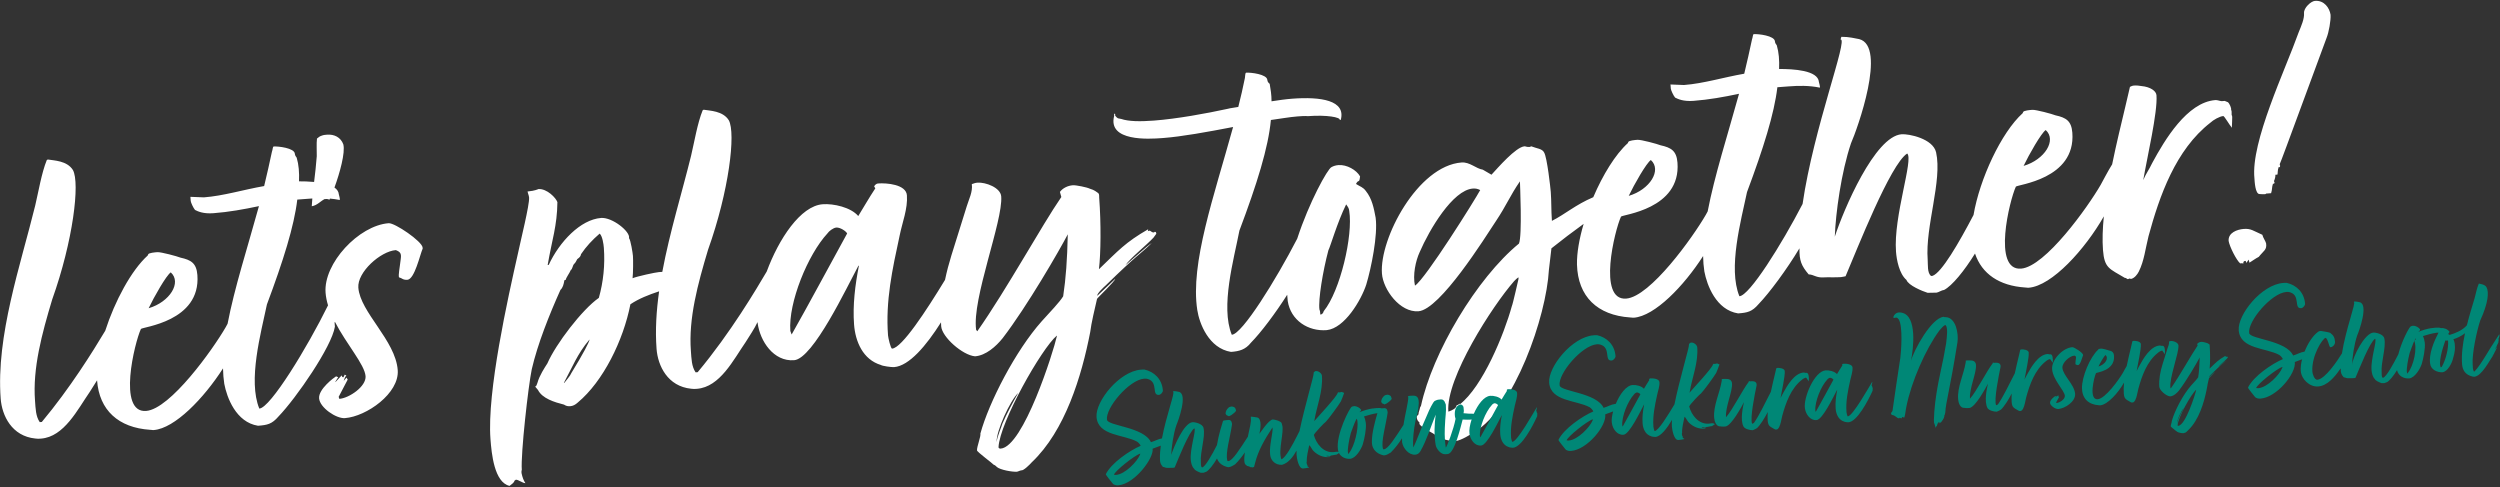 <svg 
 xmlns="http://www.w3.org/2000/svg"
 xmlns:xlink="http://www.w3.org/1999/xlink"
 width="1016px" height="198px">
<rect width="100%" height="100%" fill="#333333" stroke="none"/>
<path fill-rule="evenodd"  fill="rgb(255, 255, 255)"
 d="M945.535,15.355 C943.776,19.908 926.701,66.660 926.492,66.676 L926.524,67.095 C926.524,67.095 926.749,67.288 926.571,67.722 C926.796,67.916 926.378,67.947 925.959,67.979 L925.975,68.188 C925.620,69.057 925.716,70.313 925.554,70.956 L924.717,71.020 C924.781,71.857 924.442,72.935 924.264,73.369 C923.846,73.401 924.537,74.190 924.344,74.415 C923.925,74.447 924.359,74.624 924.359,74.624 L923.732,74.672 C923.215,76.184 923.488,77.005 922.971,78.518 C922.971,78.518 922.134,78.581 921.716,78.613 L920.879,78.677 C920.895,78.886 920.686,78.902 920.267,78.933 C919.639,78.981 918.577,78.851 918.368,78.867 C916.485,79.010 916.281,73.554 916.202,72.508 C914.656,57.684 928.655,28.632 934.207,13.059 C935.272,10.452 936.530,7.621 936.355,5.320 C936.196,3.227 939.144,0.478 940.818,0.351 C944.584,0.065 946.722,3.270 947.137,5.974 C947.312,8.276 946.422,13.184 945.535,15.355 ZM920.939,98.875 C921.355,101.579 919.906,101.899 917.988,104.360 L917.586,104.601 C917.377,104.617 914.574,106.513 914.172,106.754 L913.867,105.514 L912.916,106.849 L912.643,106.028 L912.434,106.044 C911.597,106.108 911.661,106.945 911.677,107.154 L911.242,106.976 L910.405,107.040 C908.830,105.686 906.099,100.212 905.715,97.926 C905.461,94.578 909.148,93.246 911.868,93.039 C914.797,92.817 915.714,93.800 919.414,95.413 C919.718,96.652 920.650,97.844 920.939,98.875 ZM907.070,51.946 C906.153,50.964 903.968,47.131 903.550,47.163 C902.085,47.274 899.460,48.736 898.284,49.877 C884.175,60.839 877.606,79.646 873.163,95.977 C871.871,101.126 871.399,106.002 869.206,110.378 C868.657,111.471 867.513,113.031 866.064,113.352 L865.421,113.190 L864.809,113.447 C864.390,113.479 864.134,112.867 863.506,112.915 C857.329,109.175 855.221,109.124 854.649,101.592 C854.341,97.524 854.511,92.870 854.999,87.927 C847.431,101.233 833.927,116.212 824.462,116.931 C823.834,116.978 823.400,116.801 822.981,116.833 C812.553,116.142 805.422,111.334 802.643,103.035 C798.349,110.005 793.329,116.191 790.026,117.861 C788.980,117.940 787.788,118.873 786.951,118.936 C785.905,119.016 784.633,118.902 783.378,118.997 C781.222,118.319 775.575,116.012 774.773,113.758 C771.846,111.244 770.790,105.642 770.536,102.295 C769.440,87.857 777.784,64.706 775.082,62.386 C768.254,66.692 754.684,101.393 750.038,112.268 C749.619,112.300 749.008,112.557 748.171,112.620 C745.869,112.795 742.699,112.615 741.234,112.726 C738.095,112.964 737.147,111.563 735.039,111.513 C732.033,107.953 731.247,105.908 731.300,101.064 C731.298,101.014 731.298,100.963 731.297,100.913 C726.157,109.493 719.099,119.016 714.703,123.579 C711.996,126.730 710.129,127.082 706.363,127.368 C697.416,125.943 693.708,115.913 692.652,110.311 C692.340,108.319 692.182,106.226 692.142,104.052 C684.352,116.212 672.528,128.464 663.990,129.112 C663.362,129.159 662.928,128.982 662.509,129.014 C649.184,128.131 641.242,120.527 640.884,107.506 C640.796,102.791 641.820,96.995 643.590,90.988 C639.193,94.163 634.598,97.637 630.501,100.929 L629.478,109.635 C628.413,128.866 615.436,165.837 599.332,175.477 C597.931,176.425 593.712,179.060 591.619,179.219 C589.736,179.362 585.890,178.602 584.105,177.264 L583.896,177.280 C582.739,175.895 577.542,173.974 576.772,172.139 C577.174,171.898 576.724,171.511 576.499,171.318 C576.049,170.931 575.776,170.110 575.712,169.273 L576.486,168.373 C576.422,167.536 576.986,166.651 577.116,165.589 L577.487,164.930 C582.160,143.320 600.071,113.130 617.306,98.984 C618.690,95.837 617.715,74.493 617.699,73.704 C613.720,79.476 612.138,83.594 607.981,89.801 C603.451,96.669 585.252,125.829 576.464,126.496 C568.931,127.068 562.117,117.694 561.624,111.208 C560.544,96.980 576.185,67.382 593.971,66.032 C597.318,65.778 599.842,68.533 602.610,68.954 L606.133,71.002 C608.662,68.284 616.010,59.730 619.567,59.460 C619.985,59.428 620.436,59.815 621.691,59.719 L622.303,59.462 C624.475,60.350 626.792,60.384 627.547,62.011 C628.752,64.024 630.107,76.337 630.235,78.011 C630.520,81.777 630.388,85.575 630.674,89.341 L630.705,89.760 C636.061,87.052 640.292,83.210 647.504,80.144 C651.367,71.098 656.464,62.757 661.551,58.167 L661.728,57.732 C661.890,57.089 664.610,56.882 665.447,56.819 C666.912,56.708 673.573,58.517 674.876,59.049 C679.156,59.987 681.359,61.293 681.725,66.105 C683.170,85.146 659.123,87.182 658.769,88.051 C656.236,93.504 649.158,122.241 660.875,121.351 C670.710,120.605 688.019,96.352 693.227,87.329 C693.437,86.955 693.699,86.469 693.999,85.910 C696.755,71.475 702.080,55.008 706.743,38.111 C700.529,39.425 694.509,40.513 688.232,40.989 C684.047,41.307 681.859,40.211 680.765,39.662 C680.074,38.873 679.063,36.635 679.015,36.007 L678.888,34.333 L684.376,34.548 C692.327,33.944 700.344,31.442 708.859,29.954 C709.975,25.239 711.090,20.525 712.012,16.036 C712.367,15.167 712.287,14.121 712.690,13.880 C714.573,13.737 721.155,14.500 721.329,16.801 C721.393,17.638 721.843,18.025 722.084,18.428 C722.934,21.309 723.172,24.448 723.024,28.037 C728.705,28.026 738.844,28.519 739.209,33.332 C739.225,33.541 739.771,35.183 739.593,35.618 C735.104,34.696 730.903,34.804 726.718,35.122 C725.254,35.233 723.789,35.344 722.324,35.455 C721.042,46.285 716.634,60.299 709.986,78.060 C707.511,89.822 702.229,108.953 706.885,120.384 C710.953,120.245 724.017,99.384 732.573,82.880 C737.037,52.033 751.257,15.444 747.995,16.040 L748.334,14.962 C751.488,14.933 753.853,15.595 755.559,15.887 C766.935,18.811 754.766,52.564 752.249,58.227 C748.294,69.891 745.992,86.691 745.661,96.186 C749.245,85.181 761.925,55.388 772.805,54.562 C775.734,54.340 785.566,56.329 786.831,61.915 C789.395,73.505 782.375,91.926 783.408,105.526 C783.567,107.619 783.177,110.805 784.753,112.158 L785.381,112.111 C789.070,110.821 796.038,98.828 802.046,87.362 C804.526,72.775 813.295,53.863 822.023,45.986 L822.200,45.551 C822.362,44.908 825.082,44.701 825.919,44.638 C827.384,44.527 834.045,46.336 835.348,46.868 C839.628,47.806 841.831,49.112 842.197,53.924 C843.642,72.965 819.596,75.001 819.241,75.870 C816.708,81.323 809.630,110.060 821.347,109.170 C831.182,108.424 848.491,84.171 853.699,75.148 C854.624,73.502 856.536,69.732 858.379,66.783 C860.122,58.258 862.134,50.043 863.705,43.453 L865.612,35.311 C866.015,35.070 866.626,34.814 867.254,34.766 C868.300,34.686 869.362,34.816 870.215,34.962 C874.029,35.304 876.265,37.028 876.392,38.702 C876.916,45.607 872.616,63.821 871.014,73.202 C872.078,70.596 873.239,69.245 874.690,66.189 C879.672,56.972 888.813,41.547 900.321,40.674 C901.158,40.610 901.818,40.981 902.880,41.111 L904.135,41.015 L905.438,41.548 C906.114,42.128 906.884,43.963 906.723,44.607 C907.221,45.621 906.657,46.506 907.123,47.102 L907.170,47.730 C907.202,48.148 907.038,51.528 907.038,51.528 L907.070,51.946 ZM617.083,112.680 C616.487,113.146 615.891,113.612 615.311,114.288 C606.594,124.209 587.573,153.642 588.606,167.242 L588.815,167.226 C590.248,166.697 591.874,165.942 591.988,164.671 C592.407,164.639 593.018,164.382 592.987,163.964 L593.228,164.366 C602.569,157.133 611.266,135.850 614.399,124.458 C614.770,123.799 617.131,113.308 617.131,113.308 L617.083,112.680 ZM598.563,76.627 C590.403,77.246 580.891,93.331 576.955,102.468 C575.326,105.959 574.081,111.735 575.042,116.082 C579.261,113.447 599.717,80.748 601.556,77.241 C600.462,76.693 599.609,76.547 598.563,76.627 ZM670.911,65.032 C669.107,66.221 664.093,75.020 661.915,79.604 C670.560,77.054 675.429,69.109 670.911,65.032 ZM831.383,52.851 C829.579,54.040 824.565,62.839 822.387,67.423 C831.033,64.873 835.901,56.928 831.383,52.851 ZM539.170,134.167 C531.637,134.739 524.560,130.225 523.329,122.322 C523.222,121.505 523.155,120.658 523.119,119.790 C518.261,127.430 512.373,135.233 508.412,139.238 C506.108,142.148 503.629,142.757 500.281,143.012 C491.334,141.586 487.417,131.572 486.570,125.954 C483.660,107.025 493.376,79.771 501.130,51.614 C490.344,53.696 480.171,55.520 472.848,56.076 C472.639,56.092 472.429,56.108 472.220,56.124 C466.989,56.521 450.025,57.598 452.804,47.075 L452.756,46.448 C453.320,45.563 453.222,47.044 453.222,47.044 C454.380,48.429 454.348,48.010 455.635,48.334 C458.660,49.367 463.295,49.436 468.944,49.007 C478.360,48.292 490.191,46.131 499.093,44.193 C499.914,43.920 501.588,43.793 503.246,43.457 C504.216,39.595 505.169,35.524 505.930,31.679 C506.075,30.826 505.996,29.780 506.399,29.539 C508.282,29.396 514.863,30.159 515.038,32.460 C515.102,33.297 515.552,33.684 516.002,34.071 C516.370,36.147 516.770,38.642 516.751,41.169 C519.456,40.753 522.369,40.322 525.089,40.115 C536.806,39.226 547.025,40.765 544.892,48.713 L544.474,48.745 C544.813,47.667 539.261,46.615 531.520,47.203 C530.248,47.089 528.784,47.200 527.319,47.312 C523.971,47.566 520.237,48.270 516.486,48.765 C515.445,59.998 510.875,74.655 503.694,93.719 C501.429,105.465 495.938,124.612 500.594,136.043 C504.789,135.900 518.549,113.723 527.188,97.000 C532.011,82.201 539.556,68.585 541.087,67.942 C541.893,67.460 542.923,67.171 543.969,67.092 C547.317,66.838 551.274,69.063 552.736,71.688 C552.346,74.874 552.171,72.572 551.075,74.760 C552.844,75.888 553.906,76.018 555.079,77.613 C557.635,80.786 558.355,84.730 559.060,88.464 C560.018,95.546 557.253,109.014 555.234,115.691 C553.184,121.950 546.477,133.402 539.170,134.167 ZM548.328,85.701 C548.248,84.655 547.782,84.059 547.075,83.060 C543.430,90.492 540.604,100.387 539.862,101.706 C537.568,110.298 535.706,121.803 536.217,125.763 C536.474,126.375 536.521,127.003 536.585,127.840 C537.422,127.776 537.793,127.117 537.954,126.473 C544.690,118.175 549.927,95.681 548.328,85.701 ZM466.623,93.166 L466.477,94.019 C466.671,93.794 466.880,93.778 467.298,93.746 C467.733,93.923 468.199,94.519 468.827,94.472 C469.036,94.456 469.036,94.456 469.229,94.231 L469.438,94.215 C469.857,94.183 469.904,94.811 469.920,95.020 L468.776,96.580 C466.053,99.522 459.111,105.100 457.419,107.754 C460.978,104.748 465.892,100.166 468.098,98.736 C462.411,104.218 462.734,102.931 449.412,115.938 C448.622,116.629 445.674,119.378 445.947,120.199 L453.212,113.334 C453.276,114.171 446.011,121.036 445.833,121.470 C445.041,124.898 443.441,131.543 443.067,134.938 C439.589,152.880 432.855,175.066 419.307,187.880 C418.534,188.780 415.989,191.288 415.136,191.143 C414.508,191.190 413.703,191.672 413.284,191.704 C411.401,191.847 406.493,190.957 405.143,189.797 C405.143,189.797 404.451,189.007 403.808,188.846 C403.567,188.443 397.102,183.673 397.054,183.045 C396.943,181.580 398.718,177.237 398.429,176.207 C401.886,163.528 412.706,142.504 423.373,130.541 C426.869,126.698 430.768,122.614 432.074,120.410 C433.192,112.960 433.698,105.766 433.950,95.225 C430.644,101.579 417.440,124.467 407.481,137.429 C404.790,140.790 400.650,144.471 396.256,144.805 C391.171,144.349 382.825,136.986 382.492,132.592 C382.452,132.068 382.451,131.530 382.428,130.999 C376.429,140.488 369.475,148.732 363.346,149.197 C362.300,149.276 358.470,148.725 358.020,148.339 C350.699,146.159 347.616,138.817 347.092,131.912 C346.489,123.961 347.543,115.673 349.064,107.982 L348.855,107.998 C344.243,116.555 330.469,145.800 322.727,146.388 C314.358,147.023 308.878,138.600 307.904,131.309 C307.884,131.177 307.867,131.040 307.850,130.905 C306.705,133.460 304.440,136.750 303.023,139.045 C298.091,146.153 292.624,157.301 283.208,158.016 C282.371,158.079 281.744,158.127 280.891,157.981 C271.348,157.022 267.349,148.697 266.825,141.793 C266.249,134.211 266.745,126.343 267.860,118.395 C263.625,119.798 259.664,121.346 256.195,123.660 C253.315,138.399 245.106,155.016 234.814,163.583 C233.831,164.500 232.817,164.998 231.770,165.077 C230.724,165.156 230.081,164.995 229.196,164.431 C225.334,163.461 220.379,161.943 218.644,158.497 L217.487,157.112 C218.099,156.855 218.067,156.437 218.422,155.568 C219.246,152.559 221.325,149.455 222.453,147.686 C225.857,139.852 236.574,125.780 243.370,121.055 C245.195,114.604 245.927,107.603 245.403,100.699 C245.291,99.234 244.828,95.902 243.702,94.935 C240.739,97.475 238.209,100.192 236.130,103.296 C235.984,104.149 235.597,104.599 234.599,105.307 C234.228,105.966 233.873,106.835 233.277,107.301 C232.697,107.976 232.599,109.457 231.987,109.714 C231.455,111.017 229.924,113.027 229.971,113.655 L229.360,113.912 C229.068,115.617 228.745,116.904 227.762,117.821 C223.262,127.843 218.486,139.780 216.110,150.062 C214.719,156.691 211.569,184.498 212.061,190.985 C211.884,191.419 211.915,191.837 211.947,192.256 C212.284,193.914 212.813,195.347 213.520,196.345 C212.474,196.425 210.673,194.878 209.627,194.957 L209.031,195.423 C209.079,196.051 207.678,196.999 207.082,197.465 C200.871,196.043 199.772,184.341 199.327,178.483 C197.866,159.233 206.354,121.340 210.605,102.498 C211.527,98.009 215.244,83.206 215.022,80.277 C214.958,79.440 214.460,78.425 214.413,77.798 L214.831,77.766 C217.133,77.591 218.968,76.820 218.759,76.836 C222.316,76.566 225.981,80.497 226.527,82.139 C226.421,91.828 224.323,97.458 222.574,107.692 L222.993,107.661 C227.331,98.282 235.903,89.214 244.272,88.579 C248.875,88.229 256.273,94.191 255.626,96.766 C256.318,97.555 257.149,102.964 257.228,104.010 C257.340,105.474 257.334,110.946 257.074,113.071 C258.910,112.300 266.363,110.682 267.828,110.571 C268.254,110.538 268.700,110.510 269.157,110.490 C272.188,94.243 277.261,77.938 280.858,63.284 C282.135,57.926 283.430,50.041 285.560,44.829 L285.962,44.588 C288.521,45.025 293.784,45.046 296.178,48.863 C299.102,54.113 296.261,77.688 287.756,101.482 C283.557,115.480 279.777,129.445 280.778,142.627 C281.016,145.766 281.045,148.920 282.700,151.320 L283.537,151.257 C297.025,135.111 307.417,117.417 311.594,110.352 C316.485,97.112 325.333,83.688 334.331,83.005 C338.725,82.672 345.789,84.240 348.795,87.800 C350.858,84.486 353.083,80.529 355.726,76.541 L355.244,75.736 C355.615,75.076 356.211,74.610 356.839,74.562 C360.396,74.292 368.233,74.960 368.566,79.354 C368.979,84.794 366.672,90.441 365.605,95.783 C362.646,109.476 359.832,122.316 360.896,136.335 C360.960,137.172 361.937,141.728 362.565,141.680 C366.548,141.378 376.365,126.397 384.059,113.741 C384.761,110.389 385.632,107.069 386.625,103.868 L392.890,83.821 C393.729,81.022 395.390,77.949 394.943,74.827 C395.764,74.554 396.375,74.297 397.212,74.234 C400.560,73.979 406.625,76.255 406.895,79.812 C407.658,89.855 394.911,121.548 396.701,134.038 L397.168,134.634 C409.320,117.297 423.364,91.609 431.326,80.062 L430.749,78.001 C431.893,76.441 433.922,75.445 436.014,75.287 C437.269,75.191 441.759,76.113 442.853,76.662 C443.721,77.016 444.349,76.969 446.359,78.500 C446.825,79.096 446.648,79.530 446.711,80.367 C447.506,90.829 447.381,103.044 446.602,109.417 C454.447,101.876 457.347,98.500 466.623,93.166 ZM405.008,179.706 C405.252,177.372 407.058,173.447 407.382,172.160 C409.172,168.026 411.575,163.634 413.800,159.677 C410.465,162.877 404.868,175.086 405.008,179.706 ZM429.499,136.389 C423.362,141.485 406.288,171.612 405.795,181.750 C405.826,182.169 406.261,182.346 406.679,182.315 C415.886,181.616 428.108,143.018 429.515,136.598 L429.499,136.389 ZM239.410,138.192 C234.769,143.594 232.478,149.450 229.157,155.595 L229.366,155.579 C230.317,154.244 231.686,152.878 232.218,151.575 C237.087,143.629 239.473,139.029 239.603,137.966 L239.410,138.192 ZM339.890,92.474 C338.634,92.569 336.847,93.968 336.282,94.852 C328.307,103.455 320.321,123.001 321.194,134.509 L321.724,135.942 C328.963,123.187 337.251,107.616 344.281,94.876 C343.783,93.862 341.354,92.363 339.890,92.474 ZM165.585,113.702 C163.702,113.845 163.430,113.024 162.142,112.701 C161.854,111.670 162.468,108.677 162.582,107.406 C162.956,104.011 163.698,102.692 160.882,101.643 C154.605,102.119 145.149,110.623 145.626,116.901 C146.388,126.944 160.716,138.273 161.638,150.408 C162.352,159.824 148.969,169.258 140.181,169.925 C136.624,170.195 129.965,165.650 129.679,161.883 C129.393,158.117 135.771,153.424 136.577,152.942 L137.445,153.297 L136.317,155.066 L136.333,155.275 L138.862,152.558 C139.119,153.170 138.910,153.186 139.554,153.347 L140.102,152.254 L140.761,152.624 C140.165,153.091 139.842,154.378 139.665,154.812 L140.825,153.461 L141.307,154.267 L137.630,161.280 L137.903,162.101 C141.879,161.799 148.884,157.058 148.567,152.874 C148.209,148.165 140.824,139.931 136.116,130.802 C136.070,130.914 136.023,131.015 135.974,131.102 L136.101,132.775 C134.822,140.869 120.413,161.745 113.195,169.238 C110.488,172.389 108.621,172.741 104.854,173.027 C95.908,171.602 92.200,161.572 91.143,155.970 C90.832,153.978 90.673,151.885 90.633,149.711 C82.843,161.871 71.020,174.123 62.481,174.771 C61.854,174.818 61.419,174.641 61.001,174.673 C48.161,173.822 40.322,166.728 39.448,154.564 C38.428,156.246 37.306,157.934 36.476,159.278 C31.545,166.386 26.077,177.534 16.662,178.249 C15.825,178.312 15.197,178.360 14.344,178.214 C4.801,177.255 0.802,168.930 0.278,162.025 C-1.659,136.498 8.364,107.748 14.311,83.517 C15.588,78.159 16.883,70.274 19.013,65.062 L19.416,64.821 C21.974,65.258 27.237,65.279 29.631,69.096 C32.555,74.346 29.715,97.920 21.209,121.715 C17.010,135.712 13.230,149.678 14.231,162.860 C14.469,165.999 14.498,169.153 16.153,171.553 L16.990,171.490 C28.464,157.755 37.694,142.904 42.768,134.425 C46.659,122.352 53.361,109.855 60.042,103.826 L60.220,103.391 C60.381,102.748 63.101,102.541 63.938,102.478 C65.403,102.367 72.064,104.176 73.367,104.708 C77.647,105.646 79.851,106.952 80.216,111.764 C81.662,130.805 57.615,132.841 57.260,133.709 C54.728,139.163 47.650,167.900 59.367,167.010 C69.201,166.264 86.511,142.011 91.718,132.988 C91.928,132.614 92.191,132.128 92.491,131.569 C95.247,117.134 100.572,100.667 105.234,83.770 C99.021,85.084 93.000,86.172 86.723,86.648 C82.538,86.966 80.351,85.869 79.257,85.321 C78.566,84.532 77.554,82.294 77.506,81.666 L77.379,79.992 L82.867,80.207 C90.818,79.603 98.836,77.101 107.351,75.613 C108.466,70.898 109.581,66.184 110.503,61.694 C110.858,60.826 110.779,59.780 111.181,59.539 C113.064,59.396 119.646,60.159 119.821,62.460 C119.884,63.297 120.335,63.684 120.576,64.087 C121.426,66.968 121.664,70.107 121.516,73.696 C123.274,73.692 125.459,73.738 127.649,73.945 C128.053,70.555 128.478,67.085 128.733,63.467 C128.783,61.359 128.561,58.430 128.820,56.306 C129.610,55.614 130.012,55.373 130.833,55.101 C131.445,54.844 132.282,54.780 132.910,54.733 C135.839,54.510 138.461,55.784 139.520,58.650 C140.399,62.011 138.079,70.341 135.925,76.217 C136.948,76.928 137.613,77.832 137.701,78.991 C137.717,79.200 138.262,80.842 138.085,81.277 C136.729,80.998 135.402,80.823 134.091,80.709 C134.013,80.874 133.938,81.031 133.865,81.176 C133.205,80.805 132.578,80.853 131.950,80.900 C130.324,81.655 128.986,83.440 126.700,83.824 C126.756,82.774 126.838,81.721 126.930,80.666 C126.356,80.699 125.783,80.737 125.210,80.781 C123.745,80.892 122.281,81.003 120.816,81.114 C119.534,91.944 115.126,105.958 108.477,123.719 C106.003,135.481 100.721,154.612 105.377,166.043 C109.822,165.891 125.005,141.002 133.314,124.086 C132.797,122.382 132.443,120.669 132.314,118.963 C131.408,107.037 145.812,91.633 157.948,90.712 C160.459,90.521 171.556,98.097 171.747,100.608 L171.778,101.026 C170.698,103.423 168.515,113.480 165.585,113.702 ZM69.402,110.691 C67.598,111.880 62.584,120.679 60.407,125.263 C69.052,122.713 73.920,114.768 69.402,110.691 Z"/>
<path fill-rule="evenodd"  fill="rgb(0, 135, 118)"
 d="M1015.762,136.641 C1015.772,136.774 1015.516,136.928 1015.603,137.190 C1015.541,137.261 1015.433,137.605 1015.371,137.677 L1015.396,138.011 L1015.463,138.006 L1015.483,138.272 C1015.242,138.626 1015.200,138.965 1015.087,139.242 C1015.272,139.027 1015.314,138.688 1015.499,138.473 L1015.509,138.606 C1015.539,139.007 1014.120,141.530 1013.904,142.218 C1014.269,141.720 1014.557,141.094 1014.855,140.602 C1014.875,140.869 1014.623,141.089 1014.577,141.361 L1014.649,141.423 C1014.607,141.762 1014.351,141.915 1014.309,142.254 C1014.186,142.398 1013.543,143.655 1013.435,143.998 L1013.240,144.080 L1013.322,144.275 L1013.132,144.424 L1012.962,144.840 C1011.744,146.476 1008.540,152.893 1005.537,153.121 C1005.337,153.136 1005.065,153.090 1004.860,153.038 C1001.786,152.332 1000.756,150.263 1000.584,147.994 C1000.295,144.190 1000.834,139.787 1001.777,135.420 C1000.257,136.610 998.573,137.409 997.063,137.859 C997.299,138.311 997.483,138.968 997.600,139.630 C997.829,141.760 997.668,143.182 996.917,145.655 C996.520,147.497 994.771,150.985 992.646,151.281 C990.511,151.443 987.863,150.168 987.619,147.837 C986.978,143.894 989.153,138.773 991.017,135.172 C990.751,135.184 990.486,135.204 990.220,135.224 C988.162,135.514 986.390,136.051 984.686,136.583 C985.080,137.359 985.290,138.350 985.422,139.212 C985.728,141.471 984.846,145.766 984.202,147.895 C983.548,149.891 981.410,153.543 979.079,153.787 C976.808,153.960 974.610,152.686 974.157,150.409 C972.760,152.717 971.092,154.799 970.005,155.349 C969.672,155.374 969.291,155.671 969.025,155.691 C968.691,155.717 968.285,155.680 967.885,155.711 C967.198,155.495 965.397,154.759 965.141,154.040 C964.208,153.238 963.871,151.452 963.790,150.384 C963.440,145.780 966.101,138.397 965.240,137.657 C963.062,139.030 958.734,150.097 957.253,153.565 C957.119,153.575 956.924,153.657 956.657,153.677 C955.923,153.733 954.912,153.675 954.445,153.711 C953.444,153.787 953.142,153.340 952.469,153.324 C951.511,152.189 951.260,151.537 951.277,149.992 C951.274,149.904 951.273,149.814 951.272,149.725 C951.208,149.836 951.123,149.925 951.011,150.012 C948.837,153.197 945.821,156.782 942.084,157.065 C938.681,157.324 935.286,154.159 935.028,150.755 C934.922,149.362 935.126,147.721 935.557,146.020 C934.304,146.482 933.052,146.927 932.606,147.114 C933.227,151.765 925.308,161.493 918.635,161.999 C917.901,162.055 916.814,161.869 916.362,161.232 C915.988,160.724 913.630,157.950 913.595,157.483 C915.801,152.953 923.202,147.895 927.752,145.939 C927.573,145.348 926.701,144.475 926.280,144.238 C920.889,141.292 910.403,141.954 909.815,134.213 C909.334,127.874 919.077,115.658 927.886,114.990 C928.353,114.954 928.820,114.919 929.292,114.950 C933.115,115.801 936.422,118.704 936.782,123.442 C936.833,124.109 935.974,125.181 935.174,125.241 C932.104,125.474 934.989,120.155 930.725,118.801 C930.243,118.636 929.704,118.610 929.170,118.650 C923.098,119.111 913.365,130.588 914.064,135.367 C914.456,137.888 929.048,138.257 931.936,144.480 C933.836,143.897 934.688,143.223 936.579,142.891 C937.923,139.512 939.966,136.346 942.075,134.852 C942.456,134.554 942.789,134.529 943.190,134.499 C944.072,134.633 946.653,135.041 947.007,135.283 C948.290,136.259 948.822,137.091 948.959,138.893 C949.050,140.094 947.915,141.052 947.248,141.103 C947.181,141.108 947.048,141.118 946.976,141.057 C946.489,140.825 946.122,137.766 945.147,137.303 C943.946,137.394 939.263,144.662 939.754,151.135 C939.815,151.936 940.536,154.364 941.743,154.340 C944.946,154.096 950.004,146.464 951.618,143.859 C951.668,143.778 951.719,143.693 951.771,143.609 C953.283,133.900 957.621,122.690 956.601,122.877 L956.709,122.533 C957.715,122.524 958.469,122.735 959.013,122.828 C962.641,123.760 958.760,134.525 957.958,136.331 C956.697,140.050 955.962,145.408 955.857,148.436 C956.1,144.927 961.043,135.425 964.513,135.162 C965.447,135.091 968.583,135.725 968.986,137.507 C969.804,141.203 967.565,147.078 967.895,151.415 C967.945,152.082 967.821,153.098 968.324,153.530 L968.524,153.515 C969.878,153.041 972.615,148.050 974.678,143.995 C976.060,138.559 979.132,132.902 979.691,132.667 C979.947,132.514 980.276,132.422 980.610,132.396 C981.677,132.315 982.939,133.025 983.539,133.852 C983.348,134.873 983.226,134.144 982.876,134.842 C984.437,134.186 986.341,133.639 987.799,133.394 C988.200,133.364 989.062,133.231 989.863,133.170 C990.701,133.107 991.542,133.118 992.052,133.361 C992.124,133.336 992.224,133.327 992.356,133.317 C993.090,133.261 994.732,133.673 995.496,134.890 C995.244,135.111 995.074,135.526 994.956,135.737 C995.171,135.922 995.315,136.045 995.587,136.092 C997.948,135.375 1000.685,134.295 1002.540,132.208 C1003.514,128.242 1004.704,124.460 1005.667,121.233 C1006.141,119.519 1006.620,116.999 1007.366,115.332 L1007.495,115.255 C1008.316,115.461 1009.937,115.607 1010.568,116.834 C1011.510,118.642 1011.306,123.019 1007.962,130.253 C1006.541,134.522 1004.566,143.866 1004.890,148.137 C1004.961,149.071 1004.909,150.149 1005.375,150.986 L1005.642,150.966 C1008.319,148.212 1012.021,141.287 1013.841,138.733 C1014.570,137.738 1014.972,136.835 1015.763,135.768 L1015.727,136.174 C1015.742,136.374 1015.880,136.430 1015.762,136.641 ZM916.900,157.702 C917.172,157.748 917.511,157.790 917.711,157.774 C921.514,157.486 926.416,152.214 927.430,149.654 C927.486,149.516 927.605,149.305 927.589,149.105 C925.228,149.821 917.194,156.270 916.900,157.702 ZM981.1,138.331 C981.974,137.997 981.826,137.807 981.667,137.484 C980.438,139.859 979.537,143.015 979.300,143.435 C978.568,146.175 977.974,149.844 978.137,151.107 C978.219,151.302 978.235,151.502 978.322,151.764 C978.588,151.744 978.640,151.539 978.692,151.334 C980.840,148.687 982.510,141.514 981.1,138.331 ZM994.886,138.359 L994.152,138.415 C994.086,138.420 993.952,138.430 993.809,138.307 C993.263,139.959 992.496,142.232 992.454,142.571 C991.774,145.106 991.423,147.548 991.709,148.668 C991.791,148.863 991.811,149.130 991.893,149.325 C991.955,149.253 992.217,149.166 992.284,149.161 C993.893,146.488 995.196,141.557 994.886,138.359 ZM901.431,149.279 C902.567,148.320 904.134,146.859 904.837,146.403 C903.024,148.151 903.127,147.741 898.878,151.889 C898.626,152.109 897.686,152.986 897.773,153.248 L900.090,151.058 C900.110,151.325 897.793,153.515 897.737,153.653 C897.484,154.746 896.974,156.865 896.855,157.948 C895.745,163.670 893.598,170.746 889.277,174.832 C889.031,175.119 888.219,175.919 887.947,175.872 C887.747,175.888 887.490,176.041 887.357,176.051 C886.756,176.097 885.191,175.813 884.760,175.443 C884.760,175.443 884.540,175.191 884.334,175.140 C884.258,175.011 882.196,173.490 882.181,173.290 C882.145,172.823 882.711,171.438 882.619,171.109 C883.721,167.066 887.172,160.361 890.574,156.546 C891.689,155.320 892.932,154.018 893.349,153.315 C893.705,150.939 893.867,148.645 893.947,145.283 C892.893,147.310 888.682,154.609 885.506,158.743 C884.648,159.814 883.327,160.988 881.926,161.095 C880.304,160.949 877.643,158.601 877.536,157.200 C877.314,154.264 877.938,150.995 878.855,148.040 L880.852,141.646 C881.120,140.754 881.650,139.774 881.507,138.778 C881.769,138.691 881.964,138.609 882.231,138.589 C883.299,138.508 885.233,139.233 885.319,140.368 C885.562,143.571 881.497,153.678 882.068,157.661 L882.217,157.851 C886.092,152.322 890.571,144.130 893.110,140.448 L892.926,139.790 C893.291,139.293 893.938,138.975 894.605,138.925 C895.006,138.894 896.437,139.188 896.786,139.363 C897.063,139.476 897.263,139.461 897.904,139.949 C898.053,140.139 897.996,140.278 898.017,140.545 C898.270,143.881 898.230,147.777 897.982,149.809 C900.484,147.404 901.409,146.328 904.367,144.627 L904.320,144.899 C904.382,144.827 904.449,144.822 904.582,144.812 C904.721,144.868 904.869,145.058 905.069,145.043 C905.136,145.038 905.136,145.038 905.198,144.966 L905.265,144.961 C905.398,144.951 905.413,145.151 905.418,145.218 L905.053,145.715 C904.185,146.654 901.971,148.433 901.431,149.279 ZM884.717,172.225 C884.795,171.481 885.371,170.229 885.474,169.819 C886.045,168.500 886.811,167.100 887.521,165.838 C886.457,166.858 884.672,170.752 884.717,172.225 ZM892.527,158.411 C890.570,160.036 885.125,169.644 884.968,172.877 C884.978,173.011 885.117,173.067 885.250,173.057 C888.186,172.834 892.084,160.525 892.532,158.478 L892.527,158.411 ZM879.825,144.006 C879.533,143.693 878.836,142.471 878.702,142.481 C878.235,142.516 877.398,142.982 877.023,143.347 C872.524,146.842 870.429,152.840 869.012,158.048 C868.600,159.690 868.449,161.245 867.750,162.641 C867.575,162.990 867.210,163.487 866.748,163.589 L866.543,163.538 L866.348,163.620 C866.214,163.630 866.132,163.435 865.932,163.450 C863.962,162.257 863.290,162.241 863.108,159.839 C863.009,158.541 863.063,157.057 863.219,155.481 C860.806,159.724 856.499,164.501 853.480,164.730 C853.280,164.746 853.142,164.689 853.008,164.699 C848.759,164.418 846.226,161.993 846.112,157.840 C846.024,153.149 849.374,145.110 852.703,142.105 L852.759,141.967 C852.811,141.762 853.678,141.696 853.945,141.676 C854.412,141.640 856.537,142.217 856.952,142.387 C858.317,142.686 859.020,143.102 859.136,144.637 C859.597,150.709 851.929,151.359 851.815,151.636 C851.008,153.375 848.750,162.539 852.487,162.256 C855.623,162.018 861.144,154.283 862.804,151.406 C863.100,150.880 863.711,149.675 864.299,148.734 C864.855,146.017 865.495,143.398 865.995,141.298 L866.604,138.701 C866.732,138.624 866.927,138.543 867.127,138.527 C867.461,138.502 867.800,138.543 868.072,138.590 C869.288,138.699 870.001,139.249 870.041,139.783 C870.209,141.985 868.837,147.793 868.326,150.785 C868.666,149.954 869.036,149.523 869.499,148.548 C871.088,145.609 874.003,140.690 877.673,140.411 C877.940,140.391 878.150,140.509 878.489,140.551 L878.889,140.520 L879.305,140.690 C879.520,140.875 879.766,141.461 879.714,141.666 C879.873,141.989 879.693,142.271 879.842,142.461 L879.857,142.662 C879.867,142.795 879.815,143.873 879.815,143.873 L879.825,144.006 ZM855.688,144.295 C855.112,144.674 853.513,147.480 852.819,148.942 C855.576,148.129 857.129,145.595 855.688,144.295 ZM843.490,148.040 C843.398,147.711 843.527,146.762 843.564,146.356 C843.683,145.273 843.986,144.848 843.021,144.518 C841.020,144.670 838.009,147.449 838.161,149.451 C838.404,152.654 843.035,156.195 843.329,160.065 C843.562,163.134 839.284,166.009 836.481,166.222 C835.347,166.308 833.228,164.926 833.137,163.724 C833.046,162.523 835.013,161.032 835.342,160.940 L835.614,160.986 L835.254,161.550 L835.259,161.617 L836.066,160.750 C836.148,160.946 836.081,160.951 836.220,161.007 L836.461,160.653 L836.610,160.843 C836.481,160.920 836.378,161.331 836.255,161.474 L836.625,161.044 L836.845,161.295 L835.606,163.537 L835.760,163.794 C837.028,163.698 839.267,162.252 839.161,160.851 C838.999,158.716 834.302,154.307 833.977,150.037 C833.689,146.233 838.287,141.388 842.157,141.094 C842.958,141.033 846.492,143.382 846.553,144.183 L846.568,144.383 C846.218,145.081 845.522,148.288 844.521,148.364 C843.988,148.404 843.906,148.209 843.490,148.040 ZM834.253,147.466 C833.961,147.152 833.264,145.930 833.131,145.940 C832.664,145.975 831.827,146.442 831.452,146.806 C826.952,150.302 824.857,156.299 823.440,161.508 C823.028,163.150 822.878,164.705 822.178,166.100 C822.003,166.449 821.638,166.946 821.176,167.048 L820.971,166.997 L820.776,167.079 C820.643,167.089 820.561,166.894 820.361,166.909 C818.391,165.716 817.718,165.700 817.536,163.298 C817.458,162.275 817.478,161.134 817.565,159.925 C816.332,162.350 814.434,165.316 813.213,166.445 C812.510,166.901 812.504,166.834 811.467,167.316 C810.123,167.283 808.342,166.815 807.732,165.854 C806.252,163.148 807.510,157.616 807.917,155.907 C806.976,157.657 802.749,165.628 800.280,165.816 C799.879,165.846 798.673,165.871 798.396,165.757 C796.600,165.961 795.889,163.666 795.777,162.198 C795.407,157.327 798.040,152.228 798.820,147.471 L798.908,146.860 C798.903,146.793 798.893,146.660 798.821,146.598 C798.883,146.526 799.016,146.516 799.216,146.501 C799.417,146.486 799.617,146.471 799.683,146.466 C800.356,146.482 801.562,146.457 801.844,146.637 C802.527,146.787 802.988,147.557 803.038,148.224 C803.302,151.694 800.273,157.763 800.597,162.033 C803.078,159.362 807.393,150.780 809.840,147.641 L809.824,147.441 L809.953,147.364 C810.363,147.467 810.630,147.447 810.964,147.421 C811.231,147.401 811.564,147.376 811.975,147.479 C812.657,147.628 813.165,148.127 813.036,149.076 C812.298,152.622 810.292,162.438 811.198,164.652 L811.398,164.636 C811.532,164.626 811.655,164.483 811.978,164.324 C814.221,161.038 816.417,156.368 818.831,151.689 C819.362,149.153 819.954,146.727 820.424,144.757 L821.032,142.161 C821.161,142.084 821.356,142.002 821.556,141.987 C821.890,141.961 822.228,142.003 822.500,142.049 C823.717,142.158 824.429,142.708 824.470,143.242 C824.637,145.444 823.266,151.253 822.755,154.244 C823.094,153.413 823.464,152.982 823.927,152.008 C825.516,149.068 828.431,144.149 832.101,143.871 C832.368,143.850 832.579,143.969 832.917,144.010 L833.318,143.980 L833.733,144.149 C833.949,144.334 834.194,144.920 834.143,145.125 C834.302,145.448 834.122,145.731 834.270,145.921 L834.286,146.121 C834.296,146.254 834.243,147.332 834.243,147.332 L834.253,147.466 ZM790.559,167.695 C790.518,168.033 790.348,168.449 790.245,168.859 L790.158,168.598 L790.173,168.798 C790.183,168.931 790.127,169.070 790.147,169.337 C790.003,170.086 789.273,171.081 788.723,171.794 L788.769,171.522 C788.518,171.742 788.399,171.952 788.348,172.158 C788.394,171.886 788.384,171.752 788.436,171.547 L788.369,171.552 C788.189,171.834 788.066,171.978 787.947,172.188 C787.999,171.983 787.974,171.649 788.030,171.511 C787.707,171.669 787.527,171.952 787.414,172.229 L787.084,173.193 L786.951,173.203 C786.827,173.347 786.719,173.691 786.668,173.896 L786.131,172.125 C785.571,171.832 786.355,163.584 786.912,160.321 C788.173,152.171 789.584,147.769 790.906,139.548 C791.186,137.044 791.713,133.380 790.749,132.178 C790.677,132.116 790.611,132.121 790.544,132.126 C789.943,132.172 788.592,133.818 788.160,134.320 C782.620,141.788 776.724,155.188 774.743,165.338 C774.388,166.842 774.371,168.387 773.928,169.628 L773.733,169.710 C773.517,169.525 773.312,169.474 773.045,169.494 C772.845,169.509 772.937,169.838 772.947,169.971 L772.747,169.986 C772.609,169.930 772.475,169.940 772.270,169.888 L772.126,169.765 L771.931,169.847 C771.936,169.914 771.813,170.057 771.741,169.996 C770.869,169.995 770.167,168.706 768.955,168.663 C768.750,168.612 768.525,168.293 768.504,168.027 C768.546,167.688 768.926,167.390 769.101,167.042 C770.285,158.764 771.034,153.607 772.295,145.457 C772.626,142.748 773.401,132.622 771.643,129.802 C771.274,129.361 771.049,129.042 770.581,129.078 C770.515,129.083 770.515,129.083 770.448,129.088 C770.181,129.108 769.986,129.190 769.786,129.205 C769.652,129.215 769.586,129.220 769.514,129.159 L769.483,128.758 C769.700,128.071 770.363,127.081 771.764,126.975 C772.098,126.949 772.503,126.986 772.914,127.089 C779.184,128.358 777.641,141.629 776.615,146.673 C777.820,142.219 784.947,129.128 789.952,128.748 C790.167,128.933 790.434,128.913 790.701,128.893 C794.869,128.979 796.043,135.601 795.505,139.132 C792.370,158.833 790.769,163.383 790.559,167.695 ZM761.028,158.796 C759.130,162.966 754.733,171.354 751.197,171.622 C750.863,171.647 749.642,171.472 749.498,171.348 C747.163,170.653 746.180,168.312 746.013,166.110 C745.821,163.574 746.157,160.931 746.642,158.478 L746.575,158.483 C745.105,161.212 740.712,170.539 738.243,170.726 C735.574,170.929 733.826,168.243 733.516,165.917 C732.858,161.672 737.339,150.862 741.943,150.513 C743.345,150.406 745.597,150.907 746.556,152.042 C747.214,150.985 747.924,149.723 748.767,148.451 L748.613,148.195 C748.731,147.984 748.921,147.836 749.122,147.820 C750.256,147.734 752.755,147.947 752.862,149.349 C752.993,151.083 752.258,152.884 751.917,154.588 C750.973,158.955 750.076,163.050 750.416,167.520 C750.436,167.787 750.747,169.240 750.948,169.225 C752.949,169.073 759.572,157.295 760.883,155.115 C761.032,155.305 760.538,156.752 760.609,156.814 C761.138,156.707 760.588,157.420 761.065,157.518 L761.028,158.796 ZM743.716,153.533 C743.316,153.563 742.746,154.009 742.566,154.291 C740.022,157.034 737.476,163.268 737.754,166.938 L737.923,167.395 C740.232,163.327 742.875,158.361 745.117,154.299 C744.958,153.975 744.183,153.497 743.716,153.533 ZM735.104,154.992 C734.812,154.678 734.115,153.456 733.981,153.466 C733.514,153.502 732.677,153.968 732.302,154.332 C727.802,157.828 725.707,163.826 724.291,169.034 C723.878,170.676 723.728,172.231 723.029,173.626 C722.854,173.975 722.489,174.472 722.027,174.575 L721.822,174.523 L721.626,174.605 C721.493,174.615 721.411,174.420 721.211,174.435 C719.241,173.242 718.569,173.226 718.387,170.824 C718.309,169.801 718.329,168.660 718.416,167.451 C717.183,169.876 715.285,172.842 714.064,173.971 C713.360,174.427 713.355,174.360 712.318,174.842 C710.973,174.810 709.192,174.341 708.583,173.380 C707.102,170.674 708.360,165.142 708.767,163.434 C707.826,165.183 703.599,173.155 701.130,173.342 C700.730,173.372 699.524,173.397 699.247,173.284 C697.450,173.487 696.739,171.192 696.627,169.724 C696.258,164.853 698.891,159.754 699.671,154.997 L699.758,154.386 C699.753,154.319 699.743,154.186 699.671,154.124 C699.733,154.053 699.867,154.042 700.067,154.027 C700.267,154.012 700.467,153.997 700.534,153.992 C701.206,154.008 702.412,153.983 702.694,154.163 C703.377,154.313 703.838,155.083 703.889,155.750 C704.152,159.220 701.123,165.289 701.447,169.560 C703.929,166.888 708.244,158.306 710.690,155.167 L710.675,154.967 L710.803,154.890 C711.214,154.993 711.481,154.973 711.814,154.948 C712.081,154.927 712.415,154.902 712.825,155.005 C713.508,155.155 714.015,155.653 713.886,156.602 C713.149,160.148 711.142,169.965 712.048,172.178 L712.248,172.163 C712.382,172.152 712.505,172.009 712.829,171.850 C715.072,168.564 717.268,163.894 719.682,159.215 C720.212,156.680 720.805,154.253 721.274,152.283 L721.883,149.687 C722.011,149.610 722.206,149.528 722.406,149.513 C722.740,149.487 723.079,149.529 723.351,149.575 C724.567,149.684 725.280,150.234 725.320,150.768 C725.487,152.970 724.116,158.779 723.605,161.770 C723.945,160.939 724.315,160.509 724.778,159.534 C726.367,156.594 729.282,151.675 732.952,151.397 C733.219,151.376 733.429,151.495 733.768,151.536 L734.168,151.506 L734.584,151.676 C734.799,151.861 735.045,152.446 734.993,152.651 C735.152,152.975 734.972,153.257 735.121,153.447 L735.136,153.647 C735.146,153.780 735.094,154.858 735.094,154.858 L735.104,154.992 ZM691.316,159.859 C690.988,159.951 686.698,164.438 686.486,165.192 C687.427,168.745 690.328,172.484 694.466,172.170 C694.866,172.140 695.261,172.043 695.662,172.012 C696.062,171.982 696.534,172.013 696.970,172.450 L696.641,172.542 C696.395,172.829 696.200,172.911 695.938,172.998 C695.881,173.136 696.015,173.126 696.015,173.126 L695.948,173.131 C695.681,173.152 695.352,173.244 695.152,173.259 C695.086,173.264 695.019,173.269 694.952,173.274 C694.428,173.448 693.828,173.494 693.361,173.529 L693.499,173.586 C693.232,173.606 692.981,173.826 692.709,173.780 C692.565,173.657 692.365,173.672 692.165,173.687 C692.026,173.630 691.893,173.641 691.626,173.661 L691.641,173.861 C691.975,173.836 692.729,174.047 693.063,174.022 L693.139,174.150 L692.672,174.185 C690.270,174.368 688.187,173.452 686.454,171.839 C685.736,171.222 685.224,169.784 684.588,169.363 C684.201,171.339 683.470,174.079 683.612,175.947 C683.488,176.091 683.509,176.357 683.519,176.491 C683.554,176.958 683.718,177.348 684.015,177.728 L683.743,177.682 L683.748,177.749 C683.897,177.939 684.117,178.190 684.461,178.299 L684.538,178.427 C684.081,178.596 682.551,178.779 682.084,178.815 C680.283,178.951 679.553,174.644 679.447,173.243 C679.393,172.531 679.419,171.649 679.510,170.639 C677.455,174.114 674.927,177.412 672.731,177.578 C672.397,177.604 671.176,177.428 671.032,177.305 C668.698,176.609 667.715,174.268 667.548,172.066 C667.355,169.530 667.691,166.887 668.176,164.434 L668.110,164.439 C666.639,167.168 662.246,176.495 659.777,176.682 C657.108,176.885 655.361,174.199 655.050,171.874 C654.868,170.698 655.081,169.018 655.581,167.197 C654.246,167.691 652.848,168.186 652.371,168.386 C652.993,173.036 645.074,182.765 638.401,183.271 C637.667,183.327 636.579,183.141 636.128,182.504 C635.754,181.996 633.396,179.222 633.360,178.755 C635.567,174.225 642.968,169.167 647.517,167.211 C647.338,166.620 646.467,165.747 646.046,165.510 C640.655,162.564 630.168,163.226 629.581,155.485 C629.099,149.146 638.843,136.930 647.651,136.261 C648.118,136.226 648.585,136.190 649.057,136.222 C652.880,137.072 656.188,139.976 656.548,144.713 C656.598,145.381 655.740,146.453 654.939,146.513 C651.870,146.746 654.754,141.427 650.491,140.073 C650.008,139.908 649.470,139.882 648.936,139.922 C642.863,140.383 633.131,151.860 633.829,156.639 C634.222,159.160 648.813,159.528 651.702,165.752 C653.705,165.137 654.534,164.418 656.655,164.109 C658.271,160.266 660.853,156.668 663.478,156.469 C664.879,156.363 667.132,156.863 668.090,157.998 C668.749,156.941 669.458,155.679 670.301,154.407 L670.147,154.151 C670.266,153.940 670.456,153.792 670.656,153.777 C671.790,153.690 674.290,153.903 674.396,155.305 C674.528,157.040 673.792,158.840 673.451,160.544 C672.508,164.911 671.611,169.006 671.950,173.477 C671.970,173.743 672.282,175.196 672.482,175.181 C673.966,175.068 677.986,168.572 680.502,164.328 C682.513,154.317 686.603,140.916 686.394,140.099 L686.435,139.760 C686.882,139.458 686.800,139.263 687.334,139.222 C688.468,139.136 689.694,140.251 689.760,141.119 C690.241,147.458 687.669,153.358 686.656,159.475 L686.523,159.485 L686.662,159.541 C688.141,157.818 695.838,149.583 696.132,148.151 L696.312,147.869 L696.646,147.844 C696.718,147.906 696.718,147.906 696.851,147.896 C697.185,147.870 697.513,147.778 697.842,147.686 C697.980,147.743 698.124,147.866 698.401,147.979 L698.535,147.969 L698.740,148.021 L698.755,148.221 C698.374,149.391 697.916,150.432 697.463,151.540 C696.815,152.730 692.318,158.911 691.316,159.859 ZM636.665,178.974 C636.937,179.020 637.276,179.062 637.476,179.046 C641.280,178.758 646.182,173.486 647.195,170.926 C647.252,170.788 647.370,170.577 647.355,170.377 C644.993,171.093 636.959,177.542 636.665,178.974 ZM665.251,159.489 C664.850,159.519 664.280,159.965 664.100,160.247 C661.557,162.991 659.010,169.224 659.289,172.894 L659.457,173.351 C661.766,169.283 664.409,164.318 666.651,160.255 C666.492,159.931 665.718,159.453 665.251,159.489 ZM624.714,169.143 C622.816,173.314 618.419,181.701 614.883,181.969 C614.549,181.995 613.328,181.819 613.184,181.696 C610.849,181.000 609.866,178.659 609.699,176.457 C609.507,173.921 609.843,171.278 610.328,168.825 L610.261,168.831 C608.791,171.560 604.398,180.886 601.929,181.073 C599.260,181.276 597.512,178.590 597.202,176.265 C596.983,174.850 597.336,172.707 598.072,170.465 C597.865,170.501 597.664,170.525 597.441,170.542 C596.840,170.587 596.034,170.582 594.418,170.503 C593.733,172.971 591.170,184.306 588.368,184.519 C588.034,184.544 587.634,184.575 587.367,184.595 C585.498,184.737 583.704,182.323 583.460,180.865 C582.740,176.691 582.955,172.447 583.462,168.516 C581.481,173.364 579.817,178.859 577.272,183.348 C576.738,184.261 576.034,184.717 575.167,184.783 C572.497,184.985 570.201,182.140 569.818,179.753 C569.766,179.267 569.757,178.706 569.777,178.108 C568.386,180.293 566.956,182.161 565.170,183.931 C564.200,184.407 563.640,184.987 562.439,185.078 C560.396,184.696 557.605,183.297 557.537,179.745 C557.427,176.195 558.935,170.717 559.784,167.903 C557.758,168.196 556.009,168.726 554.326,169.251 C554.720,170.026 554.930,171.017 555.062,171.880 C555.368,174.138 554.486,178.433 553.842,180.563 C553.188,182.559 551.049,186.211 548.719,186.455 C546.819,186.599 544.973,185.729 544.154,184.109 L544.114,184.120 C543.867,184.407 543.672,184.489 543.410,184.576 C543.354,184.714 543.487,184.704 543.487,184.704 L543.420,184.709 C543.153,184.730 542.825,184.822 542.625,184.837 C542.558,184.842 542.491,184.847 542.424,184.852 C541.901,185.026 541.300,185.072 540.833,185.107 L540.972,185.164 C540.705,185.184 540.453,185.404 540.181,185.358 C540.037,185.235 539.837,185.250 539.637,185.265 C539.499,185.208 539.365,185.219 539.098,185.239 L539.113,185.439 C539.447,185.414 540.201,185.625 540.535,185.600 L540.612,185.728 L540.145,185.763 C537.742,185.946 535.660,185.030 533.926,183.417 C533.208,182.800 532.697,181.362 532.061,180.941 C531.674,182.917 530.942,185.657 531.084,187.525 C530.961,187.669 530.981,187.935 530.991,188.069 C531.026,188.536 531.190,188.926 531.488,189.306 L531.216,189.260 L531.221,189.327 C531.369,189.517 531.590,189.768 531.934,189.877 L532.010,190.005 C531.553,190.174 530.024,190.357 529.557,190.393 C527.755,190.529 527.025,186.222 526.919,184.821 C526.882,184.328 526.884,183.753 526.918,183.112 C525.474,185.745 523.602,188.131 521.055,188.890 C518.520,189.083 516.443,187.361 516.179,184.764 C515.720,181.376 517.430,175.609 517.165,173.884 C517.139,173.550 517.031,173.894 517.031,173.894 C514.142,178.274 511.345,182.983 510.062,188.181 C509.851,188.935 509.758,189.479 509.645,189.756 C509.445,189.772 509.316,189.848 509.255,189.920 C509.121,189.930 509.054,189.935 509.054,189.935 C508.988,189.940 508.921,189.946 508.721,189.961 C508.516,189.909 508.644,189.832 508.439,189.781 L508.315,189.924 C508.028,189.678 507.064,189.348 506.797,189.369 C506.515,189.189 506.494,188.922 506.217,188.809 L506.079,188.752 C505.915,188.362 505.766,188.172 505.731,187.705 C505.608,186.681 505.696,185.345 505.899,183.863 C504.699,185.647 503.437,187.226 501.917,188.732 C500.947,189.209 500.387,189.788 499.186,189.879 C497.527,189.569 495.376,188.588 494.589,186.330 C493.138,188.833 491.302,191.185 490.137,191.774 C489.803,191.799 489.423,192.097 489.156,192.117 C488.823,192.142 488.417,192.106 488.017,192.136 C487.329,191.920 485.529,191.184 485.273,190.465 C484.339,189.664 484.002,187.877 483.921,186.810 C483.572,182.205 486.233,174.822 485.371,174.082 C483.194,175.456 478.866,186.522 477.384,189.990 C477.251,190.001 477.056,190.082 476.789,190.103 C476.055,190.158 475.044,190.101 474.577,190.136 C473.576,190.212 473.273,189.766 472.601,189.750 C471.642,188.614 471.392,187.962 471.409,186.417 C471.360,184.791 471.493,182.992 471.745,181.116 C470.376,181.625 468.908,182.143 468.418,182.349 C469.039,186.1 461.120,196.728 454.447,197.235 C453.713,197.291 452.625,197.105 452.174,196.468 C451.800,195.959 449.442,193.185 449.406,192.718 C451.613,188.188 459.014,183.130 463.563,181.174 C463.384,180.584 462.513,179.710 462.092,179.474 C456.701,176.527 446.214,177.189 445.627,169.449 C445.145,163.109 454.889,150.893 463.697,150.225 C464.164,150.189 464.631,150.154 465.104,150.185 C468.926,151.036 472.234,153.939 472.594,158.677 C472.644,159.344 471.786,160.416 470.985,160.477 C467.916,160.710 470.801,155.390 466.537,154.036 C466.054,153.871 465.516,153.845 464.982,153.886 C458.909,154.347 449.177,165.823 449.875,170.603 C450.268,173.123 464.859,173.492 467.748,179.715 C469.593,179.149 470.447,178.496 472.226,178.155 C473.949,168.937 477.687,159.128 476.733,159.302 L476.841,158.958 C477.847,158.949 478.601,159.160 479.145,159.253 C482.773,160.186 478.892,170.950 478.090,172.756 C476.828,176.476 476.094,181.834 475.988,184.862 C477.131,181.352 481.175,171.851 484.645,171.587 C485.579,171.516 488.715,172.151 489.118,173.932 C489.936,177.629 487.697,183.503 488.026,187.840 C488.077,188.508 487.953,189.524 488.455,189.955 L488.656,189.940 C489.958,189.485 492.541,184.849 494.572,180.887 C495.210,176.765 496.695,172.160 497.023,171.118 L497.275,170.897 C497.737,170.795 498.938,170.704 499.405,170.668 C499.877,170.700 500.159,170.879 500.385,171.198 C500.549,171.588 500.723,172.112 500.686,172.517 C499.942,177.741 497.944,184.135 498.778,187.158 C498.793,187.359 498.931,187.415 499.132,187.400 C500.832,187.381 503.868,182.503 507.131,177.474 C507.853,174.211 508.537,171.272 508.356,170.123 C508.351,170.056 508.331,169.789 508.326,169.723 L508.362,169.317 C508.767,169.354 510.256,169.509 510.938,169.659 C512.991,170.174 512.190,174.664 511.840,176.234 L511.722,176.445 C512.333,175.660 515.515,170.721 517.240,170.455 C518.456,170.564 520.447,171.152 520.842,171.927 C520.918,172.055 520.944,172.389 521.026,172.584 C522.039,175.326 519.337,183.048 520.750,186.632 L520.816,186.627 C522.388,186.105 525.282,180.918 527.376,176.666 C527.504,176.351 527.807,175.758 528.122,175.185 C530.178,165.264 534.070,152.474 533.866,151.677 L533.907,151.338 C534.354,151.036 534.272,150.841 534.806,150.800 C535.941,150.714 537.166,151.829 537.232,152.697 C537.713,159.036 535.141,164.936 534.129,171.053 L533.995,171.063 L534.134,171.119 C535.614,169.396 543.311,161.161 543.605,159.729 L543.785,159.447 L544.118,159.422 C544.190,159.484 544.190,159.484 544.323,159.474 C544.657,159.448 544.986,159.356 545.314,159.264 C545.453,159.321 545.596,159.444 545.873,159.557 L546.007,159.547 L546.212,159.599 L546.227,159.799 C545.846,160.969 545.388,162.010 544.936,163.118 C544.288,164.308 539.791,170.489 538.789,171.437 C538.460,171.529 534.170,176.016 533.959,176.770 C534.900,180.323 537.801,184.062 541.938,183.748 C542.338,183.718 542.734,183.621 543.134,183.590 C543.395,183.570 543.686,183.579 543.978,183.707 C543.859,183.385 543.772,183.042 543.734,182.672 C542.868,176.564 548.550,165.663 549.331,165.335 C549.587,165.181 549.916,165.089 550.250,165.064 C551.317,164.983 552.579,165.692 553.179,166.519 C552.988,167.541 552.865,166.812 552.516,167.509 C554.077,166.854 555.981,166.307 557.439,166.062 C557.840,166.031 558.702,165.899 559.503,165.838 C560.256,165.781 561.007,165.786 561.523,165.964 C561.962,165.920 562.411,165.886 562.658,165.867 C563.130,165.898 563.412,166.078 563.638,166.397 C563.802,166.787 563.976,167.310 563.939,167.716 C563.195,172.940 561.197,179.333 562.031,182.357 C562.046,182.557 562.184,182.614 562.385,182.599 C564.084,182.579 567.118,177.706 570.379,172.680 C570.404,172.510 570.429,172.344 570.452,172.188 C570.886,169.068 572.499,162.905 572.306,161.242 C572.172,161.252 572.172,161.252 572.167,161.185 C572.157,161.052 572.286,160.975 572.352,160.970 C572.614,160.883 573.015,160.853 573.482,160.817 C575.016,160.701 576.233,160.810 576.508,162.668 C576.748,164.059 576.437,167.036 575.263,171.017 C574.587,174.491 574.065,178.222 574.338,181.826 C575.243,180.482 577.559,173.863 579.411,169.964 C580.260,167.886 581.289,165.526 582.425,163.695 C582.605,163.413 582.965,162.849 583.560,162.737 C583.940,162.439 585.074,162.353 585.542,162.318 C586.342,162.257 586.706,162.632 587.162,163.336 C587.188,163.669 587.557,164.111 587.587,164.511 C587.830,167.714 587.357,168.556 587.167,174.006 C587.020,177.373 587.284,179.970 587.565,181.895 C587.960,181.798 590.811,174.267 591.518,170.320 C591.559,169.982 591.334,169.663 591.314,169.396 C591.033,167.471 591.333,165.234 593.089,164.497 C593.218,164.420 593.351,164.410 593.485,164.399 C594.219,164.344 594.742,165.042 594.782,165.576 C594.915,166.438 594.980,167.306 594.759,167.927 C596.178,168.120 597.509,168.132 598.960,168.144 C600.583,164.438 603.086,161.053 605.629,160.860 C607.031,160.754 609.283,161.254 610.242,162.389 C610.900,161.332 611.610,160.071 612.453,158.799 L612.299,158.542 C612.417,158.331 612.607,158.183 612.807,158.168 C613.942,158.082 616.441,158.294 616.548,159.696 C616.679,161.431 615.943,163.231 615.603,164.935 C614.659,169.302 613.762,173.397 614.102,177.868 C614.122,178.135 614.433,179.587 614.634,179.572 C616.635,179.420 623.258,167.643 624.569,165.463 C624.718,165.653 624.224,167.100 624.295,167.161 C624.824,167.054 624.274,167.767 624.751,167.865 L624.714,169.143 ZM452.711,192.937 C452.983,192.984 453.322,193.025 453.522,193.010 C457.326,192.721 462.228,187.450 463.241,184.890 C463.298,184.751 463.416,184.541 463.401,184.341 C461.039,185.057 453.005,191.505 452.711,192.937 ZM551.640,170.998 C551.614,170.665 551.466,170.475 551.307,170.151 C550.078,172.526 549.176,175.682 548.940,176.103 C548.208,178.843 547.614,182.512 547.777,183.775 C547.859,183.970 547.874,184.170 547.961,184.432 C548.228,184.412 548.280,184.206 548.331,184.001 C550.480,181.355 552.150,174.181 551.640,170.998 ZM607.402,163.880 C607.002,163.910 606.432,164.356 606.252,164.638 C603.708,167.382 601.162,173.615 601.440,177.285 L601.609,177.742 C603.918,173.674 606.561,168.709 608.803,164.646 C608.644,164.322 607.869,163.844 607.402,163.880 ZM562.613,164.394 L562.608,164.327 L562.188,164.091 L562.054,164.101 C561.854,164.116 561.336,163.484 561.326,163.351 C561.312,162.278 561.852,161.432 562.735,160.693 C563.125,160.530 563.454,160.437 563.788,160.412 C564.321,160.372 565.019,160.721 565.245,161.040 L565.501,161.759 C565.572,161.820 565.577,161.887 565.577,161.887 C565.633,162.621 564.216,163.400 563.651,163.912 L562.613,164.394 ZM499.360,169.195 L499.355,169.128 L498.935,168.892 L498.801,168.902 C498.601,168.917 498.083,168.285 498.073,168.152 C498.059,167.079 498.599,166.233 499.482,165.495 C499.873,165.331 500.201,165.239 500.535,165.213 C501.069,165.173 501.766,165.523 501.992,165.841 L502.248,166.560 C502.319,166.622 502.324,166.688 502.324,166.688 C502.380,167.422 500.963,168.201 500.398,168.714 L499.360,169.195 Z"/>
</svg>